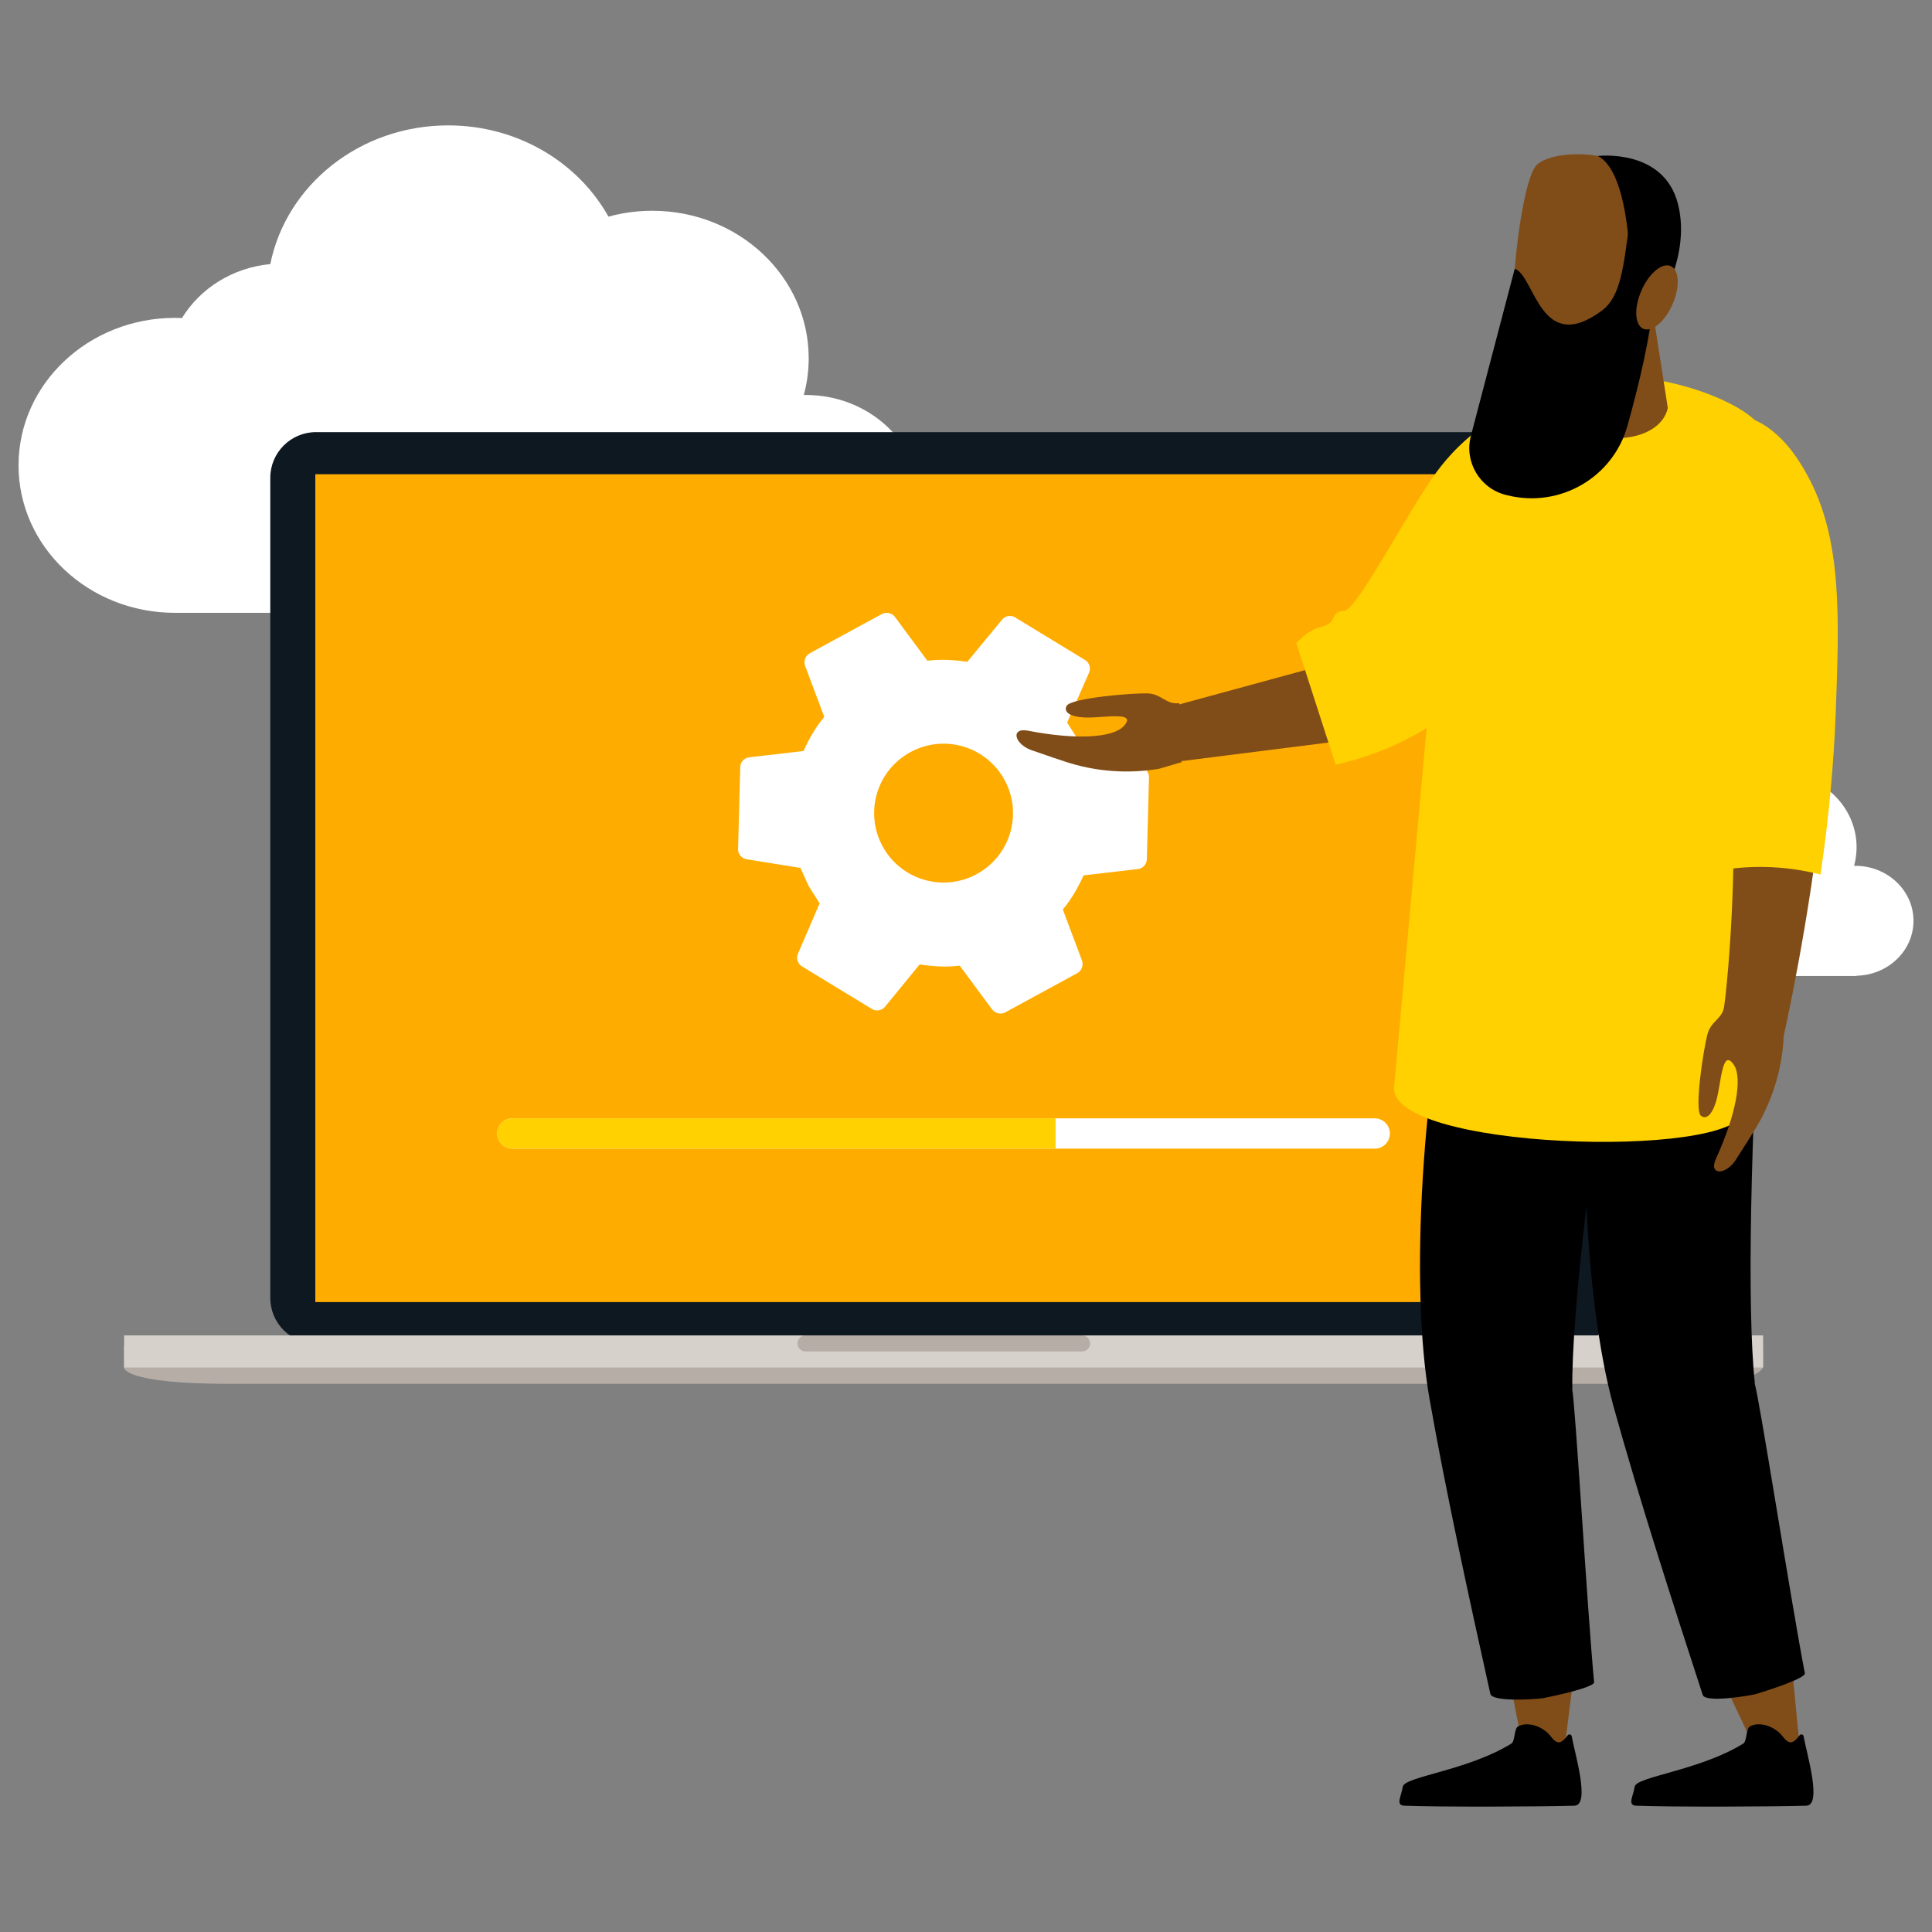 <?xml version="1.0" encoding="UTF-8"?>
<svg xmlns="http://www.w3.org/2000/svg" viewBox="0 0 1080 1080">
  <rect x="0" y="0" width="1080" height="1080" fill="#808080" stroke="none"/>
  <defs>
    <style>
      .cls-1, .cls-2, .cls-3, .cls-4, .cls-5, .cls-6, .cls-7, .cls-8 {
        stroke-width: 0px;
      }

      .cls-2 {
        fill: #0e1821;
      }

      .cls-3 {
        fill: #d7d1cb;
      }

      .cls-4 {
        fill: #b7ada7;
      }

      .cls-5 {
        fill: #804d18;
      }

      .cls-6 {
        fill: #fff;
      }

      .cls-7 {
        fill: #ffac00;
      }

      .cls-8 {
        fill: #ffd100;
      }
    </style>
  </defs>
  <path class="cls-6" d="M514.96,281.54c0-33.55-28.84-60.74-64.42-60.74-.4,0-.8,0-1.21.01,1.79-6.57,2.74-13.46,2.74-20.55,0-45.53-39.14-82.44-87.42-82.44-8.51,0-16.73,1.15-24.51,3.29-16.95-30.33-50.71-51.02-89.6-51.02-49.41,0-90.55,33.38-99.44,77.54-21.13,1.99-39.26,13.62-49.36,30.15-1.31-.06-2.63-.09-3.96-.09-48.28,0-87.42,36.91-87.42,82.44s39.14,82.44,87.42,82.44c.31,0,.61,0,.92-.01h0s353.38.01,353.38.01v-.31c34.87-.77,62.88-27.66,62.88-60.73Z"/>
  <path class="cls-6" d="M1069.65,514.72c0-16.97-14.59-30.73-32.59-30.73-.2,0-.41,0-.61,0,.9-3.32,1.39-6.81,1.39-10.4,0-23.03-19.8-41.71-44.23-41.71-4.3,0-8.46.58-12.4,1.66-8.58-15.35-25.66-25.81-45.33-25.81-25,0-45.81,16.89-50.31,39.23-10.69,1.01-19.86,6.89-24.97,15.26-.66-.03-1.33-.04-2.01-.04-24.43,0-44.23,18.67-44.23,41.71s19.8,41.71,44.23,41.71c.16,0,.31,0,.47,0h0s178.78,0,178.78,0v-.16c17.64-.39,31.81-13.99,31.81-30.72Z"/>
  <g>
    <g id="Computer">
      <path class="cls-2" d="M176.65,241.56h701.68c14.11,0,25.56,11.45,25.56,25.56v458.42c0,14.11-11.45,25.56-25.56,25.56H176.65c-14.11,0-25.56-11.45-25.56-25.56v-458.42c0-14.11,11.45-25.56,25.56-25.56Z"/>
      <path class="cls-4" d="M69.34,764.26s-2.01,9.32,59.62,9.32h819.34s31.82.24,37.22-9.13v-11.89H69.28l.05,11.7Z"/>
      <rect class="cls-3" x="69.38" y="746.49" width="916.22" height="17.95"/>
      <rect class="cls-7" x="176.26" y="265.1" width="702.47" height="462.77"/>
      <path class="cls-4" d="M609.39,750.98c0,2.48-2.01,4.49-4.49,4.49h-154.63c-2.48,0-4.49-2.01-4.49-4.49h0c0-2.48,2.01-4.49,4.49-4.49h154.63c2.48,0,4.49,2.01,4.49,4.49h0Z"/>
    </g>
    <g>
      <path class="cls-6" d="M776.95,633.64c0,4.68-3.79,8.47-8.47,8.47h-482.05c-4.68,0-8.47-3.79-8.47-8.47h0c0-4.68,3.79-8.47,8.47-8.47h482.05c4.68,0,8.47,3.79,8.47,8.47h0Z"/>
      <path class="cls-8" d="M590.07,625.17h-303.66c-4.68,0-8.47,3.79-8.47,8.47s3.79,8.47,8.47,8.47h303.66v-16.95Z"/>
    </g>
    <path class="cls-6" d="M637.59,428.85l-30.12-4.84-4.79-10.42-6.15-9.68,12.28-27.93c1.06-2.54.2-5.61-2.3-7.09l.03.05-39-23.76c-2.4-1.54-5.61-.95-7.32,1.14l-19.5,23.64c-7.37-1.08-14.62-1.54-22.32-.61l-18.19-24.57c-1.73-2.18-4.82-2.87-7.33-1.5l-40.15,21.86c-2.51,1.37-3.61,4.34-2.72,6.98l10.76,28.62c-4.97,5.96-8.51,12.3-11.6,19.08l-30.44,3.54c-2.68.31-4.92,2.68-4.93,5.53l-1.21,45.65c-.11,2.91,2,5.29,4.71,5.78l30.12,4.84,4.79,10.42,5.98,9.37-12.14,28.19c-1.06,2.54-.2,5.61,2.3,7.09l39,23.76c2.4,1.54,5.58.9,7.32-1.14l19.44-23.75c7.43,1.18,14.67,1.65,22.38.71l18.19,24.57c1.73,2.18,4.82,2.87,7.33,1.5l40.15-21.86c2.51-1.37,3.61-4.34,2.72-6.98l-10.76-28.62c4.97-5.96,8.51-12.3,11.6-19.08l30.44-3.54c2.68-.31,4.92-2.68,4.93-5.53l1.21-45.65c.11-2.91-2-5.29-4.71-5.78ZM546.01,488.62c-18.79,10.23-42.37,3.32-52.63-15.53-10.26-18.84-3.32-42.37,15.53-52.63,18.84-10.26,42.37-3.32,52.63,15.53,10.26,18.84,3.32,42.37-15.53,52.63Z"/>
  </g>
  <g>
    <path id="Arm" class="cls-5" d="M863.22,224.3l-15.01,6.19c-39.53,16.31-40.12,40.15-76.59,93.26,0,0,0,0,0,0-11.75,16.33-23.5,32.65-35.25,48.98-32.51,8.87-65.03,17.73-97.54,26.6l-12.32,30.42c44.21-5.59,88.43-11.17,132.64-16.76,11.79-1.33,35.7-5.73,58.63-23.38,38.7-29.79,44.51-74.11,45.49-83.1l-.05-82.2Z"/>
    <path id="Hand" class="cls-5" d="M659.18,393.07c-7.38.95-9.85-5.26-17.83-5.47-8.01-.22-42.83,2.51-45.15,7.06-1.36,2.67.41,5.91,10.11,6.41,9.7.5,30.02-3.94,21.8,4.89-6.11,6.57-26.84,7.67-53.47,2.5-10.14-1.97-7.61,8.08,3.13,11.29,1.94.58,6.77,2.44,17.7,6.03,16.89,5.56,34.89,6.91,52.43,3.98l12.62-3.71s-1.15-33-1.36-32.97Z"/>
    <path class="cls-8" d="M810.39,398.23c3.87-36.54,9.23-74.91,16.49-114.83,3.15-17.34,6.53-34.26,10.1-50.73-17.38,11.05-27.76,22.79-33.92,31.18-16.26,22.16-44.42,77.27-51.7,77.61-.39.02-2.41-.04-4.11,1.27-1.66,1.27-1.67,2.81-2.85,4.43-1.79,2.45-4.7,2.93-6.64,3.48-3.17.89-7.66,3.06-13.11,8.82,7.32,22.66,14.64,45.32,21.96,67.98,9.81-2.14,22.08-5.76,35.42-12.08,11.61-5.5,21.05-11.64,28.36-17.12Z"/>
    <g id="Legs">
      <path class="cls-5" d="M972.2,944.94c-1.93.59-4.18.45-6.53.09,5.77,11.96,11.41,23.96,16.82,36.04,10.45-.92,14.26-2.34,23.4-6.62-1.48-13.61-2.66-27.9-4.18-42.39-8.81,6.17-19.31,10.62-29.52,12.89Z"/>
      <path class="cls-5" d="M848.99,934.44c-2.04.24-4.2-.29-6.41-1.05,2.7,12.71,5.27,25.43,7.59,38.19,10.45.93,13.92,11.92,23.92,9.33,1.9-13.57,4.87-39.49,6.95-53.93-10.14,4.5-21.51,7.02-32.05,7.46Z"/>
      <path class="cls-1" d="M980.85,773.33l.13-.02c-4.58-42.49-2.23-139.2,4.08-243.81-32-5.03-59.81-4.57-92.34-3.57-11.96,81.67-8.08,197.91,9.38,260.77,14.58,52.49,33.07,109.59,49.72,160.75,1.51,4.65,26.47.45,29.84-.51,3.29-.94,27.83-8.61,27.26-11.56-7.96-41.38-25.73-155.67-28.07-162.05Z"/>
      <path class="cls-1" d="M878.8,776.35h.13c-.46-42.75,11.21-138.77,27.58-242.28-31.37-8.09-59.09-10.32-91.56-12.46-19.79,80.13-27.14,196.21-15.82,260.46,9.45,53.65,22.34,112.27,33.98,164.8,1.06,4.77,26.3,3,29.75,2.37,3.37-.62,28.53-5.89,28.25-8.88-3.93-41.95-10.59-157.43-12.3-164Z"/>
    </g>
    <path class="cls-8" d="M779.39,606.69c6.14-67.77,12.29-135.54,18.43-203.31,2.02-22.31,4.05-44.63,6.07-66.94,7.21-68.05,48.69-125.24,98.39-125.98,35.92-.53,75.35,16.4,82.01,28.62,11.5,21.08,9.55,75.96,7.73,101.65-2.61,36.91,2.97,175.03-17.18,280.64-5.16,27.08-201.96,21.39-195.45-14.68Z"/>
    <path id="Arm-2" data-name="Arm" class="cls-5" d="M978.48,236.5c-11.84-.72-23.12,4.86-27.69,15.8l-1.24,2.96c-18.02,38.78,14.32,144.49,18.35,187.06,3.89,41.09-2.94,125.28-6.11,130.5-3.17,5.22,34.98,7.77,34.98,7.77,0,0,14.99-65.53,22.21-136.05,3.43-33.47,11.11-204.91-40.51-208.05Z"/>
    <g>
      <path class="cls-1" d="M985.21,964.04c-2.42-.36-4.86-.1-7.01,1.03-2.19,1.15-1.6,8.3-3.72,9.61-24.34,15.07-59.79,18.43-60.67,24.07-.83,5.34-4.25,10.44.82,10.64,20.46.82,79.72.53,95.15,0,9.02-.31.02-29.65-1.56-38.82-.18-1.06-1.54-1.4-2.21-.56-1.31,1.65-3.6,4.82-6.09,3.74-2.06-.89-3.08-2.93-4.58-4.47-2.5-2.57-6.29-4.68-10.13-5.25Z"/>
      <path class="cls-1" d="M855.59,964.04c-2.42-.36-4.86-.1-7.01,1.03-2.19,1.15-1.6,8.3-3.72,9.61-24.34,15.07-59.79,18.43-60.67,24.07-.83,5.34-4.25,10.44.82,10.64,20.46.82,79.72.53,95.15,0,9.02-.31.02-29.65-1.56-38.82-.18-1.06-1.54-1.4-2.21-.56-1.31,1.65-3.6,4.82-6.09,3.74-2.06-.89-3.08-2.93-4.58-4.47-2.5-2.57-6.29-4.68-10.13-5.25Z"/>
    </g>
    <path id="Hand-2" data-name="Hand" class="cls-5" d="M963.97,562.07c-.8,7.4-7.41,8.35-9.49,16.06-2.08,7.74-7.55,42.23-3.67,45.55,2.27,1.94,5.84.98,8.59-8.33,2.75-9.31,3.17-30.11,9.84-20.06,4.96,7.48,1.2,27.89-10.06,52.57-4.28,9.4,6.08,9.28,11.71-.41,1.01-1.75,3.95-6.02,10-15.8,9.35-15.13,14.86-32.31,16.11-50.05l-.66-13.14s-32.35-6.59-32.38-6.38Z"/>
    <g id="Head">
      <g>
        <path class="cls-5" d="M875.56,166.43l47.59,2.61,9.17,59.05c-4.69,20.95-45.01,21.75-53.95,5.87l-2.8-67.53Z"/>
        <path class="cls-5" d="M921.61,110.64c6.95,55.35-5.21,99.28-9.33,108.15-8.25,17.76-57.08,10.85-61.62,2.64-11.7-21.12-2.05-119.29,8.42-129.29,10.47-10,59.02-9.5,62.54,18.5Z"/>
      </g>
      <path id="Beard" class="cls-1" d="M910.96,124.11l12.96,45.02c-1.09,18.39-7.8,46.05-14.13,68.8-8.07,29-37.79,46.18-67.01,38.98-.34-.08-.67-.17-1-.25-14.58-3.66-23.37-18.49-19.55-33.02l24.53-93.43c11.25,3.84,14.23,49.14,48.82,23.32,10.77-8.04,12.05-25.62,15.39-49.42Z"/>
      <path class="cls-1" d="M910.89,172.56c1.98-37.09-2.7-77.73-17.69-85.37,0,0,36.99-4.46,44.84,27,7.85,31.46-14.55,62.18-14.55,62.18l-12.6-3.81Z"/>
      <path class="cls-5" d="M917,163.79c3.85-9.81,11.12-16.65,16.24-15.29,5.12,1.36,6.15,10.41,2.3,20.22-3.85,9.81-11.12,16.65-16.24,15.29-5.12-1.36-6.15-10.41-2.3-20.22Z"/>
    </g>
    <path class="cls-8" d="M957.08,233.59c-11.54,6.47-15.56,25.96-17.24,34.21-1.44,7.05-4.45,24.86,2.07,64.53,5.55,33.75,16.3,73.02,15.7,86.78-.09,2.09-.59,6.8.81,12.79,1.19,5.12,2.47,5.64,2.84,10.05.4,4.83-.96,6.34,0,10.96.73,3.52,1.65,3.32,2.28,6.35,1.03,4.98-.96,7.95-1.99,13.8-.54,3.09-.93,7.6,0,13.42,9.05-1.51,20.32-2.46,33.16-1.44,8.61.69,16.32,2.13,22.96,3.83,5.31-35.62,7.45-65.6,8.39-87.34.03-.61.06-1.44.1-2.46,2.01-54.07,3.77-97.91-15.96-133.61-4.28-7.74-15.59-27.58-35.17-32.71-4.13-1.08-11.23-2.94-17.94.83Z"/>
  </g>
</svg>